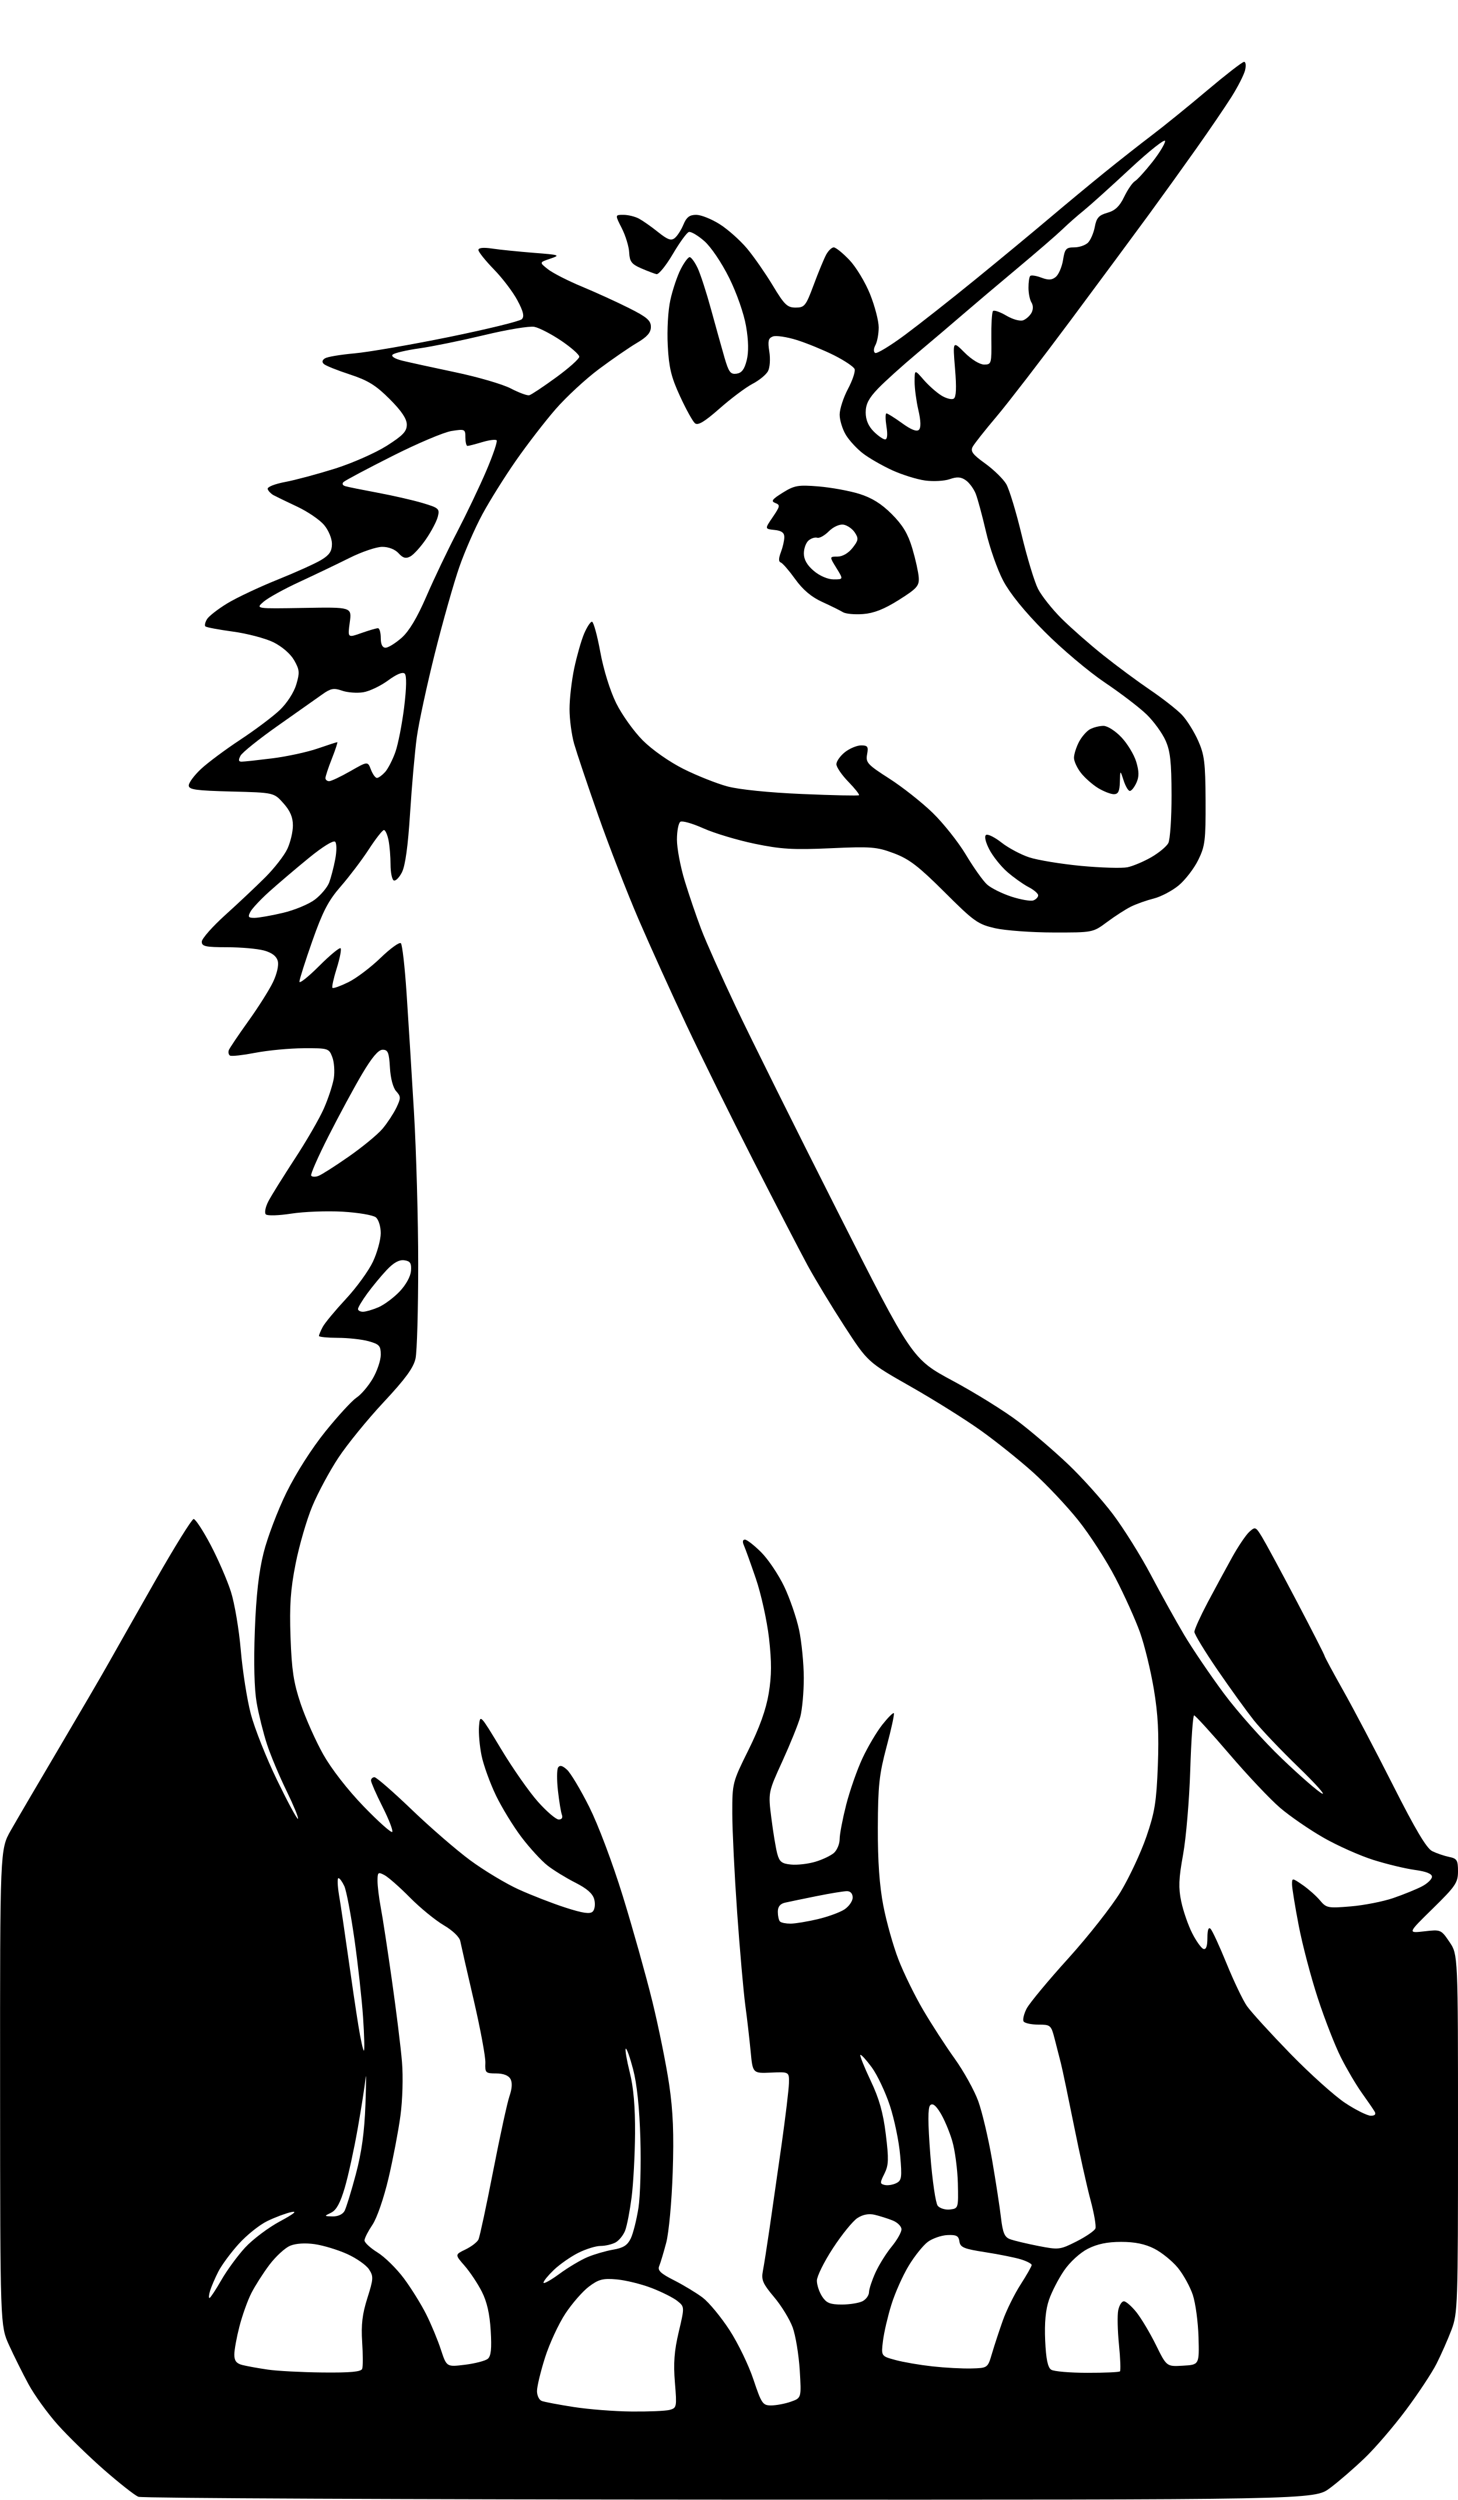 <?xml version="1.0" encoding="UTF-8" standalone="no"?>
<svg 
  version="1.1" 
  xmlns="http://www.w3.org/2000/svg" 
  xmlns:xlink="http://www.w3.org/1999/xlink" 
  xmlns:svg="http://www.w3.org/2000/svg"
  xmlns:rdf="http://www.w3.org/1999/02/22-rdf-syntax-ns#"
  xmlns:cc="http://creativecommons.org/ns#"
  xmlns:dc="http://purl.org/dc/elements/1.1/"
  viewBox="0 0 448 768"
  width="448"
  height="768"
>
<style>svg {background-color: white; }</style>"
<path stroke="none" fill="black" fill-rule="evenodd" d="M224.17,767.94C125.35,767.90 43.60,767.51 42.50,767.06C41.40,766.61 36.66,762.88 31.96,758.77C27.27,754.66 20.86,748.42 17.72,744.90C14.58,741.38 10.56,735.80 8.77,732.50C6.98,729.20 4.29,723.80 2.79,720.50C0.06,714.50 0.06,714.50 0.03,641.35C0.00,568.19 0.00,568.19 3.31,562.35C5.14,559.13 11.82,547.73 18.16,537.00C24.50,526.27 31.33,514.58 33.33,511.00C35.34,507.43 41.82,495.99 47.74,485.59C53.66,475.19 58.95,466.68 59.50,466.67C60.05,466.66 62.39,470.22 64.69,474.58C66.99,478.94 69.81,485.43 70.95,489.00C72.09,492.57 73.45,500.68 73.99,507.00C74.53,513.33 75.90,522.10 77.05,526.50C78.19,530.90 81.82,540.06 85.12,546.86C88.41,553.66 91.31,559.02 91.56,558.77C91.81,558.53 90.23,554.68 88.05,550.21C85.87,545.75 83.16,539.31 82.04,535.89C80.92,532.47 79.49,526.72 78.86,523.11C78.14,518.96 77.93,510.85 78.30,501.03C78.70,490.17 79.52,482.94 81.01,477.00C82.18,472.32 85.34,464.00 88.04,458.50C90.95,452.57 95.82,444.94 100.01,439.75C103.89,434.94 108.19,430.27 109.57,429.36C110.95,428.46 113.19,425.83 114.54,423.52C115.89,421.21 117.00,417.92 117.00,416.21C117.00,413.46 116.56,412.97 113.25,412.05C111.19,411.48 106.91,411.01 103.75,411.01C100.59,411.00 98.00,410.75 98.00,410.43C98.00,410.12 98.52,408.89 99.15,407.68C99.78,406.48 102.99,402.61 106.27,399.08C109.56,395.55 113.31,390.37 114.61,387.58C115.92,384.79 116.98,380.87 116.99,378.87C117.00,376.85 116.33,374.69 115.50,374.00C114.67,373.31 110.06,372.53 105.25,372.25C100.44,371.98 93.36,372.25 89.52,372.85C85.66,373.45 82.16,373.56 81.68,373.08C81.21,372.61 81.55,370.83 82.45,369.09C83.34,367.37 86.99,361.51 90.55,356.07C94.11,350.63 98.14,343.67 99.50,340.59C100.86,337.51 102.24,333.31 102.57,331.25C102.89,329.19 102.68,326.26 102.10,324.75C101.08,322.07 100.85,322.00 93.27,322.04C89.00,322.06 82.35,322.69 78.50,323.43C74.65,324.18 71.13,324.57 70.68,324.30C70.23,324.02 70.07,323.27 70.31,322.62C70.56,321.98 73.24,318.00 76.26,313.78C79.29,309.57 82.70,304.18 83.85,301.80C85.07,299.28 85.70,296.57 85.36,295.26C84.97,293.76 83.58,292.70 81.14,292.02C79.14,291.47 74.01,291.01 69.75,291.01C63.15,291.00 62.00,290.75 62.00,289.31C62.00,288.38 65.26,284.68 69.25,281.08C73.24,277.48 78.76,272.28 81.52,269.52C84.28,266.76 87.32,262.86 88.27,260.85C89.22,258.84 90.00,255.59 90.00,253.61C90.00,251.07 89.16,249.09 87.08,246.77C84.17,243.50 84.17,243.50 71.08,243.17C60.13,242.89 58.00,242.59 58.00,241.31C58.00,240.46 59.69,238.19 61.75,236.26C63.81,234.33 69.25,230.28 73.83,227.26C78.41,224.24 83.87,220.14 85.97,218.14C88.18,216.03 90.30,212.75 91.03,210.32C92.13,206.64 92.05,205.76 90.37,202.82C89.24,200.85 86.64,198.61 83.98,197.30C81.52,196.10 75.93,194.63 71.57,194.04C67.21,193.45 63.40,192.73 63.10,192.44C62.81,192.14 63.04,191.14 63.62,190.20C64.20,189.27 67.02,187.08 69.90,185.33C72.78,183.59 79.72,180.32 85.32,178.07C90.92,175.82 96.97,173.09 98.75,172.00C101.23,170.50 102.00,169.33 102.00,167.09C102.00,165.44 100.94,162.89 99.58,161.28C98.25,159.70 94.54,157.17 91.33,155.66C88.12,154.15 84.85,152.57 84.06,152.14C83.27,151.71 82.45,150.86 82.25,150.26C82.04,149.62 84.32,148.70 87.69,148.06C90.89,147.45 97.79,145.59 103.03,143.94C108.27,142.28 115.35,139.15 118.78,136.99C123.79,133.81 125.00,132.55 125.00,130.46C125.00,128.67 123.38,126.25 119.72,122.59C115.49,118.36 113.05,116.85 107.47,115.03C103.64,113.78 100.05,112.34 99.51,111.83C98.86,111.24 98.99,110.62 99.87,110.08C100.62,109.62 104.67,108.94 108.87,108.57C113.06,108.20 126.11,105.95 137.85,103.56C149.59,101.16 159.70,98.70 160.33,98.07C161.17,97.23 160.84,95.76 159.00,92.30C157.65,89.75 154.40,85.46 151.77,82.77C149.15,80.07 147.00,77.39 147.00,76.80C147.00,76.12 148.51,75.96 151.25,76.37C153.59,76.72 159.32,77.30 163.99,77.67C172.03,78.30 172.30,78.39 169.08,79.47C165.69,80.61 165.69,80.61 168.38,82.73C169.86,83.89 174.54,86.28 178.78,88.04C183.03,89.81 189.54,92.77 193.25,94.64C198.76,97.40 200.00,98.47 200.00,100.42C200.00,102.17 198.87,103.48 195.75,105.32C193.41,106.70 188.15,110.32 184.06,113.37C179.97,116.42 173.97,121.97 170.72,125.71C167.47,129.44 161.99,136.55 158.54,141.50C155.09,146.45 150.44,153.88 148.22,158.00C145.99,162.12 142.80,169.41 141.14,174.18C139.47,178.96 136.09,190.88 133.63,200.68C131.18,210.48 128.67,222.10 128.07,226.50C127.47,230.90 126.54,241.37 126.01,249.76C125.36,259.99 124.53,266.01 123.48,268.04C122.62,269.70 121.48,270.80 120.96,270.47C120.43,270.15 120.00,267.94 120.00,265.57C120.00,263.19 119.72,259.84 119.38,258.12C119.03,256.41 118.40,255.00 117.97,255.00C117.54,255.00 115.45,257.66 113.34,260.91C111.23,264.16 107.35,269.28 104.73,272.29C100.89,276.69 99.18,279.98 95.98,289.06C93.79,295.28 92.00,300.92 92.00,301.60C92.00,302.28 94.72,300.12 98.04,296.80C101.37,293.47 104.34,291.01 104.65,291.32C104.97,291.63 104.43,294.40 103.47,297.47C102.50,300.53 101.91,303.25 102.16,303.49C102.41,303.74 104.61,302.95 107.05,301.75C109.50,300.54 113.95,297.18 116.95,294.27C119.95,291.37 122.75,289.35 123.18,289.78C123.61,290.21 124.39,297.07 124.92,305.03C125.45,312.99 126.48,329.40 127.19,341.50C127.91,353.60 128.50,374.75 128.50,388.50C128.50,402.25 128.14,415.22 127.69,417.31C127.09,420.17 124.62,423.56 117.85,430.81C112.87,436.14 106.61,443.84 103.93,447.92C101.24,452.00 97.65,458.69 95.95,462.78C94.24,466.88 91.94,474.79 90.84,480.37C89.26,488.35 88.93,493.16 89.27,503.00C89.63,513.14 90.22,517.01 92.41,523.50C93.90,527.90 97.00,534.86 99.31,538.97C101.80,543.41 106.82,549.87 111.71,554.93C116.22,559.60 120.19,563.15 120.52,562.81C120.85,562.48 119.52,559.02 117.56,555.13C115.60,551.23 114.00,547.59 114.00,547.02C114.00,546.46 114.48,546.00 115.07,546.00C115.66,546.00 120.78,550.46 126.45,555.90C132.11,561.35 140.21,568.36 144.44,571.49C148.67,574.61 155.36,578.65 159.32,580.45C163.28,582.25 169.78,584.78 173.76,586.06C179.12,587.79 181.30,588.10 182.13,587.27C182.76,586.64 182.97,585.03 182.61,583.58C182.16,581.78 180.41,580.23 176.78,578.39C173.93,576.94 170.08,574.58 168.23,573.13C166.38,571.68 162.81,567.80 160.30,564.50C157.78,561.20 154.23,555.40 152.40,551.62C150.58,547.84 148.59,542.34 147.98,539.41C147.37,536.48 147.02,532.40 147.19,530.34C147.50,526.61 147.50,526.61 153.97,537.34C157.52,543.25 162.62,550.54 165.30,553.54C167.97,556.54 170.85,559.00 171.69,559.00C172.60,559.00 172.99,558.43 172.66,557.57C172.36,556.78 171.81,553.45 171.44,550.16C171.07,546.88 171.09,543.67 171.48,543.03C171.99,542.20 172.78,542.39 174.21,543.68C175.32,544.68 178.39,549.81 181.04,555.09C183.80,560.58 188.22,572.32 191.39,582.59C194.43,592.44 198.51,606.98 200.45,614.89C202.39,622.81 204.71,634.28 205.61,640.39C206.83,648.70 207.10,655.53 206.70,667.50C206.40,676.45 205.52,685.92 204.71,689.00C203.91,692.02 202.94,695.26 202.55,696.19C201.99,697.52 202.98,698.46 207.17,700.58C210.10,702.07 214.04,704.46 215.93,705.89C217.82,707.33 221.49,711.76 224.10,715.76C226.71,719.75 230.04,726.61 231.50,731.01C233.98,738.43 234.36,739.00 236.93,739.00C238.46,739.00 241.18,738.49 242.98,737.86C246.26,736.71 246.26,736.71 245.73,728.11C245.43,723.37 244.46,717.48 243.56,715.02C242.66,712.56 240.10,708.37 237.86,705.72C234.38,701.59 233.88,700.43 234.41,697.70C234.75,695.94 235.68,690.00 236.48,684.50C237.28,679.00 238.93,667.52 240.14,659.00C241.34,650.48 242.37,641.92 242.42,640.00C242.50,636.50 242.50,636.50 236.89,636.75C231.29,636.99 231.29,636.99 230.65,630.25C230.30,626.54 229.56,620.12 229.00,616.00C228.45,611.88 227.32,599.05 226.50,587.50C225.69,575.95 225.01,562.26 225.01,557.09C225.00,547.79 225.06,547.54 230.00,537.59C233.41,530.71 235.38,525.20 236.20,520.26C237.11,514.78 237.13,510.66 236.29,503.26C235.67,497.89 233.86,489.68 232.26,485.00C230.66,480.32 229.00,475.71 228.57,474.75C228.08,473.67 228.21,473.00 228.89,473.00C229.50,473.00 231.76,474.76 233.90,476.90C236.05,479.05 239.22,483.78 240.96,487.41C242.69,491.04 244.75,497.04 245.54,500.75C246.32,504.46 246.97,511.10 246.98,515.50C246.98,519.90 246.49,525.30 245.89,527.50C245.28,529.70 242.81,535.81 240.40,541.09C236.02,550.68 236.02,550.68 237.02,558.59C237.57,562.94 238.38,567.85 238.83,569.50C239.49,571.99 240.22,572.56 243.07,572.83C244.95,573.02 248.30,572.63 250.50,571.98C252.70,571.33 255.29,570.10 256.25,569.25C257.21,568.39 258.00,566.48 258.00,565.00C258.00,563.53 258.91,558.76 260.02,554.41C261.14,550.06 263.38,543.64 265.02,540.15C266.65,536.66 269.39,532.03 271.11,529.86C272.83,527.68 274.43,526.09 274.65,526.32C274.88,526.55 273.88,531.18 272.42,536.62C270.15,545.15 269.78,548.55 269.73,561.50C269.70,571.80 270.23,579.31 271.42,585.48C272.37,590.41 274.46,597.84 276.06,601.98C277.65,606.11 281.05,613.06 283.61,617.42C286.16,621.78 290.53,628.53 293.32,632.42C296.11,636.31 299.38,642.20 300.58,645.50C301.78,648.80 303.69,656.90 304.83,663.50C305.97,670.10 307.20,678.12 307.57,681.32C308.12,686.00 308.67,687.30 310.37,687.93C311.54,688.37 315.43,689.29 319.01,690.00C325.33,691.23 325.69,691.19 330.81,688.60C333.72,687.12 336.32,685.34 336.59,684.63C336.86,683.92 336.19,680.00 335.09,675.92C333.99,671.84 331.70,661.52 329.99,653.00C328.28,644.48 326.49,635.92 326.01,634.00C325.53,632.08 324.64,628.59 324.03,626.25C322.97,622.16 322.77,622.00 319.02,622.00C316.87,622.00 314.85,621.56 314.52,621.03C314.19,620.50 314.61,618.71 315.46,617.07C316.32,615.42 322.07,608.48 328.26,601.65C334.44,594.81 341.68,585.60 344.35,581.18C347.01,576.76 350.56,569.17 352.23,564.32C354.83,556.79 355.34,553.59 355.77,542.40C356.14,532.67 355.83,526.64 354.54,518.95C353.59,513.25 351.68,505.42 350.30,501.54C348.92,497.67 345.52,490.12 342.74,484.77C339.97,479.42 334.82,471.44 331.30,467.05C327.78,462.65 321.55,456.04 317.45,452.36C313.36,448.68 306.19,442.93 301.52,439.59C296.86,436.24 287.10,430.12 279.85,426.00C266.66,418.50 266.66,418.50 259.51,407.50C255.58,401.45 250.47,393.01 248.15,388.75C245.84,384.48 238.37,370.07 231.56,356.72C224.75,343.37 215.47,324.58 210.95,314.97C206.42,305.36 199.80,290.75 196.24,282.50C192.69,274.25 187.09,259.85 183.81,250.50C180.52,241.15 177.20,231.26 176.42,228.53C175.64,225.80 175.00,220.99 175.00,217.85C175.00,214.70 175.65,209.06 176.44,205.32C177.23,201.57 178.59,196.81 179.45,194.75C180.32,192.69 181.41,191.00 181.89,191.00C182.36,191.00 183.51,195.16 184.44,200.25C185.44,205.72 187.43,212.14 189.31,215.98C191.06,219.54 194.76,224.72 197.52,227.48C200.42,230.38 205.71,234.08 210.02,236.24C214.14,238.30 220.20,240.71 223.50,241.60C227.12,242.57 236.26,243.50 246.50,243.94C255.85,244.34 263.70,244.51 263.94,244.31C264.17,244.12 262.71,242.27 260.69,240.19C258.66,238.11 257.00,235.68 257.00,234.78C257.00,233.88 258.19,232.21 259.63,231.07C261.08,229.93 263.32,229.00 264.61,229.00C266.62,229.00 266.88,229.39 266.43,231.75C265.96,234.26 266.56,234.91 273.21,239.17C277.22,241.73 283.21,246.46 286.53,249.67C289.84,252.88 294.46,258.69 296.80,262.60C299.13,266.50 302.05,270.61 303.27,271.72C304.50,272.84 307.88,274.52 310.79,275.47C313.70,276.41 316.73,276.93 317.54,276.62C318.34,276.32 319.00,275.61 319.00,275.06C319.00,274.50 317.66,273.36 316.01,272.51C314.37,271.66 311.42,269.55 309.45,267.83C307.49,266.10 305.01,262.98 303.95,260.90C302.78,258.60 302.40,256.87 303.00,256.50C303.54,256.17 305.67,257.23 307.74,258.86C309.81,260.49 313.63,262.53 316.22,263.39C318.82,264.25 325.99,265.43 332.17,266.02C338.34,266.60 344.76,266.79 346.44,266.44C348.12,266.09 351.40,264.71 353.73,263.37C356.06,262.03 358.42,260.08 358.98,259.03C359.54,257.99 359.99,251.36 359.98,244.32C359.96,234.01 359.59,230.70 358.10,227.42C357.08,225.17 354.51,221.63 352.37,219.55C350.24,217.46 344.45,213.03 339.50,209.70C334.55,206.37 326.21,199.34 320.98,194.07C314.84,187.91 310.31,182.32 308.24,178.38C306.47,175.02 304.10,168.27 302.97,163.38C301.84,158.50 300.42,153.24 299.82,151.71C299.22,150.18 297.84,148.30 296.76,147.55C295.27,146.50 294.09,146.42 291.82,147.21C290.18,147.78 286.78,147.97 284.25,147.62C281.73,147.28 277.17,145.85 274.12,144.46C271.08,143.06 267.06,140.76 265.21,139.34C263.35,137.93 260.97,135.36 259.92,133.63C258.87,131.91 258.01,129.10 258.00,127.40C258.00,125.69 259.15,122.14 260.55,119.50C261.95,116.86 262.87,114.11 262.60,113.39C262.32,112.67 259.48,110.76 256.30,109.16C253.11,107.56 247.96,105.45 244.86,104.47C241.76,103.50 238.44,103.00 237.48,103.37C236.07,103.91 235.87,104.79 236.39,108.05C236.75,110.29 236.57,112.94 235.98,114.03C235.41,115.11 233.26,116.87 231.22,117.93C229.17,119.00 224.64,122.39 221.15,125.47C216.47,129.59 214.46,130.80 213.54,130.04C212.86,129.47 210.79,125.74 208.96,121.75C206.24,115.87 205.53,112.93 205.18,106.13C204.93,101.35 205.27,95.34 205.99,92.13C206.67,89.03 208.09,84.81 209.14,82.75C210.18,80.69 211.43,79.00 211.91,79.00C212.38,79.00 213.48,80.49 214.35,82.32C215.21,84.14 217.08,89.88 218.49,95.07C219.91,100.26 221.76,106.89 222.60,109.81C223.91,114.33 224.46,115.07 226.32,114.81C227.91,114.58 228.75,113.47 229.44,110.69C230.07,108.15 230.00,104.63 229.24,100.21C228.58,96.36 226.39,90.09 224.06,85.38C221.74,80.71 218.47,75.86 216.41,74.06C214.43,72.32 212.29,71.07 211.66,71.27C211.02,71.48 208.80,74.54 206.72,78.08C204.64,81.61 202.39,84.38 201.72,84.23C201.05,84.07 198.93,83.27 197.00,82.43C194.07,81.16 193.47,80.36 193.33,77.57C193.24,75.73 192.21,72.38 191.06,70.12C188.96,66.00 188.96,66.00 191.55,66.00C192.97,66.00 195.11,66.52 196.32,67.16C197.52,67.80 200.18,69.67 202.22,71.31C205.19,73.68 206.23,74.05 207.36,73.11C208.15,72.46 209.34,70.60 210.01,68.97C210.94,66.72 211.89,66.00 213.93,66.00C215.40,66.00 218.66,67.30 221.16,68.89C223.66,70.47 227.44,73.84 229.56,76.37C231.67,78.90 235.23,84.02 237.47,87.74C241.02,93.64 241.91,94.50 244.48,94.50C247.21,94.50 247.62,93.99 250.03,87.50C251.46,83.65 253.18,79.49 253.85,78.25C254.52,77.01 255.57,76.00 256.19,76.00C256.81,76.00 258.97,77.75 261.00,79.88C263.03,82.01 265.89,86.74 267.35,90.39C268.81,94.04 270.00,98.62 270.00,100.58C270.00,102.53 269.55,104.97 269.00,106.01C268.40,107.11 268.37,108.11 268.91,108.44C269.41,108.75 273.51,106.27 278.03,102.92C282.54,99.57 292.37,91.84 299.87,85.72C307.37,79.61 317.55,71.18 322.50,66.99C327.45,62.80 335.10,56.46 339.50,52.90C343.90,49.34 350.43,44.21 354.00,41.50C357.57,38.80 365.18,32.63 370.91,27.79C376.63,22.96 381.74,19.00 382.27,19.00C382.79,19.00 382.92,20.17 382.56,21.63C382.19,23.07 380.29,26.79 378.33,29.88C376.37,32.97 371.58,40.00 367.69,45.50C363.80,51.00 357.22,60.16 353.06,65.85C348.90,71.54 338.07,86.17 329.00,98.37C319.93,110.56 309.65,123.91 306.17,128.02C302.69,132.13 299.41,136.28 298.89,137.23C298.12,138.64 298.84,139.61 302.72,142.40C305.35,144.30 308.26,147.14 309.19,148.72C310.12,150.31 312.24,157.31 313.91,164.28C315.58,171.26 317.85,178.74 318.95,180.91C320.06,183.08 323.34,187.21 326.23,190.08C329.13,192.96 334.84,197.98 338.93,201.24C343.02,204.51 349.54,209.34 353.43,211.98C357.32,214.62 361.71,218.07 363.20,219.64C364.68,221.21 366.90,224.75 368.13,227.50C370.08,231.85 370.38,234.26 370.44,246.00C370.49,258.21 370.28,259.96 368.16,264.25C366.87,266.86 364.17,270.36 362.16,272.03C360.15,273.69 356.70,275.50 354.50,276.05C352.30,276.60 349.15,277.72 347.50,278.54C345.85,279.36 342.55,281.49 340.16,283.27C335.82,286.50 335.82,286.50 323.66,286.48C316.97,286.47 308.92,285.88 305.77,285.17C300.47,283.96 299.29,283.12 290.23,274.08C282.25,266.12 279.36,263.90 274.65,262.14C269.38,260.17 267.65,260.03 255.18,260.60C243.68,261.12 239.96,260.89 231.85,259.21C226.54,258.10 219.48,255.98 216.17,254.50C212.86,253.01 209.66,252.09 209.07,252.46C208.48,252.82 208.00,255.29 208.00,257.95C208.00,260.60 209.08,266.31 210.40,270.64C211.72,274.96 214.00,281.65 215.47,285.50C216.93,289.35 221.76,300.15 226.19,309.50C230.63,318.85 244.61,346.98 257.27,372.00C280.27,417.50 280.27,417.50 292.79,424.23C299.68,427.93 308.73,433.56 312.89,436.73C317.06,439.90 323.95,445.81 328.20,449.85C332.45,453.89 338.63,460.78 341.95,465.17C345.26,469.56 350.51,477.95 353.61,483.82C356.71,489.70 361.33,498.01 363.87,502.29C366.42,506.58 371.91,514.68 376.08,520.29C380.25,525.91 388.23,534.87 393.81,540.20C399.38,545.54 404.97,550.40 406.22,551.01C407.48,551.63 404.17,547.94 398.87,542.81C393.58,537.69 387.45,531.25 385.26,528.50C383.07,525.75 378.06,518.81 374.14,513.09C370.21,507.36 367.00,502.07 367.00,501.34C367.00,500.61 368.85,496.52 371.11,492.25C373.37,487.99 376.75,481.76 378.61,478.41C380.47,475.05 382.85,471.54 383.89,470.60C385.69,468.97 385.86,469.05 387.78,472.20C388.89,474.01 393.67,482.87 398.40,491.87C403.13,500.87 407.00,508.46 407.00,508.72C407.00,508.98 409.58,513.77 412.72,519.35C415.87,524.93 422.77,538.05 428.05,548.50C434.88,562.02 438.34,567.85 440.07,568.71C441.41,569.37 443.74,570.17 445.25,570.48C447.68,570.97 448.00,571.49 448.00,574.90C448.00,578.39 447.26,579.47 440.25,586.35C432.50,593.94 432.50,593.94 437.63,593.35C442.70,592.76 442.79,592.79 445.38,596.61C448.00,600.46 448.00,600.46 448.00,655.48C448.00,708.38 447.92,710.71 445.97,715.85C444.85,718.79 442.79,723.45 441.39,726.21C440.00,728.96 435.79,735.33 432.04,740.36C428.29,745.39 422.59,752.04 419.36,755.13C416.14,758.23 411.33,762.40 408.67,764.38C403.85,768.00 403.85,768.00 224.17,767.94zM194.00,740.87C199.22,740.93 204.52,740.70 205.76,740.37C207.94,739.78 208.00,739.47 207.38,731.96C206.89,726.09 207.17,722.27 208.55,716.44C210.37,708.71 210.37,708.71 208.14,706.91C206.92,705.92 203.35,704.13 200.21,702.92C197.07,701.71 192.25,700.53 189.50,700.28C185.27,699.91 183.96,700.24 181.00,702.46C179.07,703.90 175.80,707.64 173.72,710.79C171.65,713.93 168.83,720.01 167.47,724.30C166.11,728.59 165.00,733.22 165.00,734.58C165.00,735.95 165.65,737.31 166.45,737.62C167.25,737.93 171.64,738.76 176.20,739.47C180.77,740.19 188.78,740.82 194.00,740.87zM99.17,728.88C107.69,728.97 110.96,728.66 111.29,727.75C111.54,727.06 111.53,723.35 111.28,719.50C110.93,714.22 111.33,710.91 112.88,706.02C114.76,700.09 114.80,699.34 113.38,697.18C112.53,695.88 109.51,693.76 106.67,692.48C103.82,691.19 99.36,689.84 96.74,689.46C93.80,689.03 90.89,689.22 89.15,689.94C87.60,690.58 84.73,693.22 82.78,695.80C80.83,698.39 78.32,702.33 77.20,704.56C76.07,706.79 74.44,711.36 73.58,714.70C72.71,718.05 72.00,721.95 72.00,723.38C72.00,725.30 72.64,726.12 74.51,726.59C75.88,726.94 79.37,727.56 82.26,727.99C85.14,728.41 92.75,728.81 99.17,728.88zM334.08,728.98C339.35,728.99 343.88,728.79 344.13,728.53C344.39,728.28 344.25,724.56 343.82,720.28C343.39,716.00 343.29,711.26 343.60,709.75C343.91,708.24 344.69,707.00 345.33,707.00C345.97,707.00 347.72,708.53 349.21,710.39C350.69,712.26 353.39,716.78 355.19,720.43C358.47,727.09 358.47,727.09 363.49,726.79C368.50,726.50 368.50,726.50 368.27,718.06C368.14,713.42 367.35,707.55 366.51,705.03C365.67,702.50 363.59,698.75 361.90,696.69C360.20,694.63 356.96,692.00 354.70,690.85C351.86,689.40 348.71,688.75 344.50,688.75C340.27,688.75 337.14,689.40 334.26,690.87C331.87,692.09 328.77,694.92 326.98,697.53C325.26,700.03 323.16,704.10 322.32,706.57C321.28,709.61 320.91,713.64 321.15,719.07C321.41,724.78 321.95,727.36 323.01,728.03C323.83,728.55 328.81,728.98 334.08,728.98zM298.50,727.64C303.50,727.50 303.50,727.50 304.82,723.00C305.55,720.52 307.06,715.94 308.17,712.81C309.29,709.69 311.73,704.75 313.60,701.85C315.47,698.94 317.00,696.25 317.00,695.86C317.00,695.47 315.54,694.70 313.75,694.14C311.96,693.58 307.04,692.59 302.80,691.93C296.17,690.91 295.06,690.45 294.80,688.62C294.56,686.90 293.87,686.53 291.10,686.66C289.24,686.75 286.54,687.69 285.10,688.74C283.67,689.80 281.02,693.10 279.22,696.08C277.41,699.06 275.02,704.42 273.91,708.00C272.79,711.58 271.62,716.60 271.31,719.18C270.74,723.85 270.74,723.85 275.12,725.04C277.53,725.70 282.65,726.58 286.50,727.00C290.35,727.43 295.75,727.71 298.50,727.64zM142.86,726.50C145.96,726.12 149.11,725.30 149.87,724.69C150.88,723.85 151.12,721.62 150.78,716.03C150.47,710.84 149.62,707.10 148.03,704.00C146.77,701.52 144.39,697.96 142.75,696.08C139.76,692.66 139.76,692.66 143.04,691.08C144.84,690.21 146.64,688.83 147.03,688.00C147.41,687.17 149.44,677.73 151.53,667.00C153.62,656.27 155.88,645.89 156.56,643.93C157.36,641.60 157.46,639.78 156.84,638.68C156.24,637.61 154.64,637.00 152.45,637.00C149.20,637.00 149.01,636.82 149.14,633.75C149.22,631.96 147.61,623.30 145.57,614.50C143.52,605.70 141.66,597.53 141.43,596.35C141.19,595.09 139.07,593.06 136.32,591.45C133.74,589.93 129.08,586.12 125.97,582.97C122.85,579.81 119.34,576.72 118.15,576.08C116.18,575.03 116.00,575.17 116.00,577.83C116.00,579.42 116.44,583.06 116.98,585.92C117.53,588.77 119.07,598.84 120.41,608.30C121.76,617.76 123.16,629.10 123.52,633.50C123.90,638.06 123.70,645.15 123.04,650.00C122.42,654.67 120.76,663.33 119.37,669.23C117.91,675.40 115.81,681.48 114.42,683.53C113.09,685.49 112.00,687.64 112.00,688.31C112.00,688.98 113.81,690.64 116.01,692.01C118.22,693.37 121.87,696.97 124.12,699.99C126.37,703.02 129.45,707.98 130.96,711.00C132.48,714.02 134.51,718.91 135.47,721.85C137.23,727.20 137.23,727.20 142.86,726.50zM258.68,708.00C261.13,708.00 264.00,707.53 265.07,706.96C266.13,706.40 267.01,705.16 267.02,704.21C267.03,703.27 267.92,700.56 269.00,698.19C270.08,695.81 272.32,692.22 273.98,690.21C275.64,688.19 277.00,685.80 277.00,684.89C277.00,683.99 275.76,682.75 274.25,682.16C272.74,681.56 270.26,680.78 268.74,680.42C266.93,680.00 265.11,680.35 263.43,681.45C262.03,682.37 258.65,686.53 255.94,690.69C253.22,694.85 251.00,699.34 251.00,700.66C251.00,701.99 251.73,704.18 252.62,705.54C253.93,707.54 255.05,708.00 258.68,708.00zM64.36,706.00C64.63,706.00 66.26,703.54 67.98,700.54C69.69,697.54 72.99,693.03 75.30,690.52C77.61,688.01 82.42,684.38 86.00,682.46C90.33,680.13 91.50,679.17 89.50,679.60C87.85,679.95 84.53,681.19 82.13,682.36C79.72,683.52 75.75,686.71 73.30,689.44C70.85,692.16 68.03,695.99 67.05,697.95C66.06,699.90 64.94,702.51 64.56,703.75C64.18,704.99 64.09,706.00 64.36,706.00zM171.89,698.58C174.58,696.60 178.48,694.28 180.55,693.42C182.62,692.55 186.16,691.53 188.41,691.14C191.53,690.61 192.81,689.79 193.82,687.69C194.55,686.17 195.61,681.94 196.18,678.29C196.74,674.64 197.01,665.10 196.77,657.08C196.48,647.54 195.71,640.16 194.53,635.71C193.55,631.98 192.53,629.14 192.27,629.40C192.01,629.66 192.57,632.92 193.50,636.65C194.67,641.30 195.18,647.23 195.13,655.47C195.08,662.09 194.61,670.90 194.07,675.06C193.54,679.21 192.65,683.80 192.10,685.24C191.55,686.69 190.20,688.36 189.11,688.94C188.02,689.52 185.96,690.00 184.53,690.00C183.09,690.00 180.03,690.95 177.71,692.11C175.39,693.27 172.04,695.61 170.25,697.30C168.46,699.00 167.00,700.79 167.00,701.28C167.00,701.77 169.20,700.55 171.89,698.58zM102.21,680.93C103.83,680.97 105.31,680.29 105.87,679.25C106.38,678.29 107.94,673.23 109.33,668.00C111.13,661.23 111.98,655.05 112.29,646.50C112.53,639.90 112.54,636.30 112.32,638.50C112.11,640.70 111.02,647.67 109.90,654.00C108.79,660.33 107.01,668.47 105.94,672.10C104.56,676.80 103.36,679.00 101.75,679.78C99.53,680.85 99.54,680.87 102.21,680.93zM291.91,678.80C294.47,678.50 294.50,678.40 294.32,670.73C294.21,666.46 293.44,660.61 292.59,657.73C291.74,654.85 290.10,650.98 288.95,649.12C287.50,646.75 286.55,646.05 285.82,646.78C285.08,647.52 285.10,652.12 285.86,662.04C286.47,669.87 287.49,676.89 288.14,677.67C288.80,678.46 290.49,678.97 291.91,678.80zM275.38,670.72C277.06,669.89 277.19,669.01 276.59,662.15C276.23,657.94 274.81,651.08 273.44,646.91C272.06,642.73 269.55,637.42 267.85,635.11C266.15,632.80 264.58,631.09 264.36,631.31C264.14,631.53 265.56,635.07 267.51,639.19C270.14,644.72 271.36,649.02 272.18,655.69C273.12,663.37 273.06,665.18 271.75,667.81C270.34,670.62 270.35,670.93 271.85,671.27C272.76,671.48 274.35,671.23 275.38,670.72zM421.21,650.00C422.45,650.00 422.87,649.56 422.40,648.75C422.01,648.06 420.23,645.48 418.46,643.00C416.69,640.52 413.79,635.60 412.01,632.05C410.22,628.50 407.05,620.38 404.96,613.99C402.86,607.61 400.21,597.55 399.07,591.64C397.93,585.73 397.00,579.99 397.00,578.88C397.00,576.90 397.06,576.91 400.25,579.10C402.04,580.34 404.44,582.46 405.58,583.83C407.56,586.19 408.03,586.28 415.08,585.68C419.16,585.34 425.03,584.18 428.11,583.12C431.20,582.06 435.14,580.46 436.86,579.57C438.59,578.68 440.00,577.33 440.00,576.57C440.00,575.66 438.21,574.95 434.75,574.48C431.86,574.09 426.12,572.71 422.00,571.41C417.88,570.11 410.97,567.04 406.66,564.57C402.36,562.11 396.37,557.99 393.36,555.42C390.35,552.85 383.31,545.40 377.73,538.87C372.14,532.34 367.27,527.00 366.91,527.00C366.55,527.00 366.02,534.54 365.73,543.75C365.44,552.96 364.45,564.66 363.53,569.74C362.17,577.20 362.07,579.98 362.97,584.24C363.58,587.13 365.09,591.49 366.33,593.93C367.57,596.37 369.13,598.54 369.79,598.76C370.59,599.03 371.00,597.89 371.00,595.38C371.00,592.92 371.34,591.94 371.98,592.58C372.51,593.11 374.73,597.93 376.91,603.28C379.09,608.63 381.88,614.47 383.11,616.25C384.35,618.04 390.34,624.62 396.43,630.88C402.52,637.14 410.16,644.00 413.41,646.13C416.65,648.26 420.17,650.00 421.21,650.00zM111.81,630.00C112.06,630.00 111.94,625.39 111.56,619.75C111.17,614.11 109.98,603.30 108.90,595.73C107.82,588.16 106.43,580.84 105.81,579.48C105.19,578.12 104.37,577.00 103.99,577.00C103.61,577.00 103.70,579.36 104.18,582.25C104.67,585.14 105.92,593.58 106.96,601.00C108.00,608.42 109.42,617.99 110.11,622.25C110.80,626.51 111.56,630.00 111.81,630.00zM242.92,590.98C244.34,590.98 248.07,590.36 251.21,589.62C254.35,588.89 258.07,587.53 259.46,586.62C260.86,585.70 262.00,584.06 262.00,582.98C262.00,581.76 261.33,581.00 260.25,581.00C259.29,581.00 255.12,581.68 251.00,582.51C246.88,583.34 242.49,584.25 241.25,584.53C239.71,584.88 239.00,585.77 239.00,587.35C239.00,588.63 239.30,589.97 239.67,590.33C240.03,590.70 241.50,590.99 242.92,590.98zM111.53,403.00C112.37,403.00 114.51,402.38 116.28,401.62C118.05,400.86 120.98,398.68 122.79,396.78C124.73,394.74 126.17,392.13 126.29,390.41C126.46,388.07 126.06,387.44 124.22,387.18C122.67,386.96 120.94,387.91 118.81,390.18C117.09,392.00 114.41,395.26 112.84,397.40C111.28,399.55 110.00,401.68 110.00,402.15C110.00,402.62 110.69,403.00 111.53,403.00zM97.78,361.29C98.73,360.96 102.95,358.27 107.17,355.32C111.39,352.38 116.06,348.53 117.55,346.76C119.03,345.00 120.94,342.09 121.80,340.30C123.21,337.34 123.20,336.88 121.74,335.26C120.77,334.20 120.00,331.25 119.81,327.99C119.55,323.35 119.20,322.50 117.58,322.50C116.26,322.50 114.30,324.82 111.23,330.00C108.79,334.12 104.18,342.66 100.98,348.97C97.77,355.28 95.36,360.77 95.61,361.17C95.86,361.58 96.84,361.63 97.78,361.29zM78.21,281.99C79.47,281.98 83.40,281.29 86.95,280.45C90.50,279.61 94.92,277.78 96.76,276.37C98.61,274.96 100.58,272.61 101.14,271.15C101.69,269.69 102.53,266.48 103.00,264.00C103.49,261.44 103.48,259.11 102.98,258.60C102.46,258.07 99.12,260.13 94.88,263.60C90.91,266.84 85.48,271.47 82.80,273.87C80.13,276.27 77.49,279.08 76.94,280.12C76.09,281.71 76.29,282.00 78.21,281.99zM342.25,244.00C341.29,243.99 339.11,243.14 337.41,242.11C335.71,241.07 333.35,238.99 332.16,237.48C330.97,235.97 330.00,233.87 330.00,232.82C330.00,231.76 330.68,229.59 331.51,227.98C332.34,226.37 333.89,224.60 334.94,224.03C336.00,223.46 337.86,223.00 339.07,223.00C340.29,223.00 342.75,224.57 344.60,226.54C346.44,228.49 348.48,231.87 349.13,234.04C350.02,237.03 350.04,238.62 349.18,240.50C348.55,241.88 347.65,243.00 347.17,243.00C346.68,243.00 345.82,241.54 345.25,239.75C344.20,236.50 344.20,236.50 344.10,240.25C344.02,243.12 343.59,244.00 342.25,244.00zM101.13,240.00C101.75,240.00 104.67,238.62 107.63,236.93C112.99,233.86 112.99,233.86 113.97,236.43C114.51,237.84 115.34,239.00 115.82,239.00C116.30,239.00 117.42,238.19 118.32,237.20C119.21,236.21 120.64,233.44 121.49,231.04C122.33,228.64 123.54,222.46 124.18,217.30C124.92,211.27 124.98,207.58 124.36,206.96C123.74,206.34 121.91,207.09 119.24,209.05C116.95,210.74 113.52,212.37 111.61,212.68C109.69,212.99 106.77,212.77 105.11,212.19C102.57,211.30 101.62,211.48 99.04,213.32C97.37,214.52 91.25,218.83 85.45,222.91C79.65,226.99 74.46,231.15 73.91,232.16C73.19,233.51 73.28,234.00 74.24,234.00C74.96,234.00 79.21,233.54 83.67,232.98C88.14,232.42 94.38,231.07 97.55,229.98C100.72,228.89 103.46,228.00 103.64,228.00C103.82,228.00 103.08,230.27 101.99,233.04C100.89,235.81 100.00,238.51 100.00,239.04C100.00,239.57 100.51,240.00 101.13,240.00zM118.47,199.00C119.27,199.00 121.47,197.64 123.36,195.99C125.69,193.95 128.15,189.83 131.01,183.24C133.32,177.88 137.56,169.00 140.43,163.50C143.29,158.00 147.34,149.53 149.41,144.68C151.49,139.82 152.92,135.59 152.60,135.27C152.28,134.94 150.27,135.20 148.14,135.84C146.01,136.48 143.98,137.00 143.63,137.00C143.29,137.00 143.00,135.82 143.00,134.37C143.00,131.84 142.84,131.77 138.75,132.41C136.41,132.77 128.20,136.25 120.50,140.14C112.80,144.02 106.09,147.59 105.58,148.07C105.04,148.58 105.24,149.11 106.08,149.36C106.86,149.60 111.33,150.50 116.00,151.37C120.67,152.24 126.90,153.66 129.84,154.54C134.84,156.03 135.14,156.30 134.53,158.72C134.18,160.14 132.54,163.26 130.90,165.64C129.27,168.02 127.10,170.41 126.09,170.95C124.69,171.70 123.83,171.47 122.47,169.97C121.40,168.78 119.40,168.00 117.45,168.00C115.66,168.00 111.12,169.54 107.35,171.43C103.58,173.31 96.67,176.62 92.00,178.78C87.33,180.93 82.38,183.67 81.00,184.86C78.50,187.03 78.50,187.03 93.31,186.77C108.12,186.50 108.12,186.50 107.47,191.24C106.82,195.98 106.82,195.98 111.03,194.49C113.35,193.67 115.64,193.00 116.13,193.00C116.61,193.00 117.00,194.35 117.00,196.00C117.00,197.97 117.50,199.00 118.47,199.00zM265.18,188.65C262.60,188.85 259.82,188.58 259.00,188.07C258.18,187.56 255.32,186.15 252.65,184.93C249.34,183.43 246.70,181.20 244.35,177.93C242.46,175.29 240.45,172.98 239.89,172.80C239.21,172.57 239.22,171.54 239.94,169.66C240.52,168.13 241.00,166.03 241.00,165.00C241.00,163.65 240.15,163.04 237.98,162.81C234.96,162.50 234.96,162.50 237.45,158.85C239.71,155.53 239.78,155.13 238.22,154.53C236.82,153.99 237.25,153.39 240.50,151.37C244.09,149.13 245.22,148.93 251.50,149.44C255.35,149.76 260.98,150.78 264.00,151.72C267.88,152.92 270.84,154.76 274.03,157.96C277.40,161.34 279.01,164.03 280.33,168.50C281.31,171.80 282.20,175.81 282.30,177.42C282.48,179.99 281.75,180.81 276.18,184.32C271.67,187.16 268.51,188.41 265.18,188.65zM256.16,178.00C259.16,178.00 259.16,178.00 257.00,174.50C254.84,171.00 254.84,171.00 257.35,171.00C258.87,171.00 260.67,169.96 261.95,168.34C263.79,166.00 263.87,165.44 262.65,163.59C261.89,162.44 260.32,161.36 259.16,161.18C257.94,161.00 256.04,161.87 254.67,163.23C253.37,164.54 251.77,165.42 251.12,165.21C250.47,164.99 249.27,165.36 248.47,166.03C247.66,166.70 247.00,168.50 247.00,170.03C247.00,171.92 248.00,173.66 250.08,175.41C251.89,176.94 254.38,178.00 256.16,178.00zM271.97,135.00C272.64,135.00 272.79,133.55 272.38,131.00C272.03,128.80 272.03,127.00 272.38,127.00C272.73,127.00 274.89,128.36 277.19,130.02C279.96,132.03 281.69,132.71 282.36,132.04C283.02,131.38 282.96,129.34 282.18,125.95C281.53,123.14 281.01,119.19 281.03,117.17C281.05,113.50 281.05,113.50 283.78,116.64C285.27,118.37 287.72,120.55 289.21,121.48C290.69,122.41 292.42,122.86 293.04,122.48C293.82,121.99 293.95,119.19 293.45,113.23C292.74,104.67 292.74,104.67 296.40,108.33C298.52,110.45 301.05,112.00 302.39,112.00C304.64,112.00 304.71,111.73 304.61,104.09C304.55,99.74 304.78,95.90 305.12,95.55C305.47,95.20 307.32,95.85 309.24,96.98C311.19,98.13 313.47,98.76 314.39,98.40C315.31,98.05 316.46,97.01 316.96,96.08C317.50,95.07 317.49,93.81 316.95,92.95C316.44,92.15 316.02,90.11 316.02,88.42C316.01,86.72 316.25,85.08 316.56,84.78C316.86,84.47 318.40,84.70 319.98,85.30C322.16,86.12 323.21,86.07 324.43,85.06C325.30,84.33 326.30,82.00 326.64,79.87C327.18,76.45 327.58,76.00 330.06,76.00C331.60,76.00 333.51,75.35 334.31,74.55C335.11,73.75 336.05,71.56 336.40,69.69C336.92,66.92 337.65,66.11 340.27,65.37C342.63,64.71 344.02,63.40 345.42,60.48C346.48,58.29 347.95,56.13 348.70,55.68C349.45,55.24 351.84,52.61 354.03,49.84C356.21,47.08 358.00,44.15 358.00,43.33C358.00,42.51 353.16,46.34 347.25,51.84C341.34,57.34 334.93,63.12 333.00,64.68C331.07,66.23 328.10,68.85 326.40,70.50C324.69,72.15 318.44,77.55 312.52,82.50C306.60,87.45 299.15,93.75 295.97,96.50C292.79,99.25 286.44,104.65 281.85,108.50C277.26,112.35 271.81,117.26 269.75,119.42C266.93,122.36 266.00,124.17 266.00,126.71C266.00,128.97 266.82,130.91 268.45,132.55C269.80,133.90 271.38,135.00 271.97,135.00zM162.61,121.44C163.23,121.29 166.94,118.82 170.86,115.96C174.79,113.10 178.00,110.23 178.00,109.59C178.00,108.95 175.49,106.74 172.43,104.67C169.37,102.61 165.65,100.69 164.18,100.41C162.71,100.12 155.81,101.26 148.85,102.94C141.89,104.61 132.90,106.45 128.87,107.02C124.84,107.59 121.14,108.46 120.64,108.96C120.11,109.49 121.33,110.24 123.62,110.81C125.76,111.33 133.11,112.94 139.96,114.38C146.82,115.82 154.47,118.05 156.96,119.35C159.46,120.65 162.00,121.58 162.61,121.44z" />

</svg>